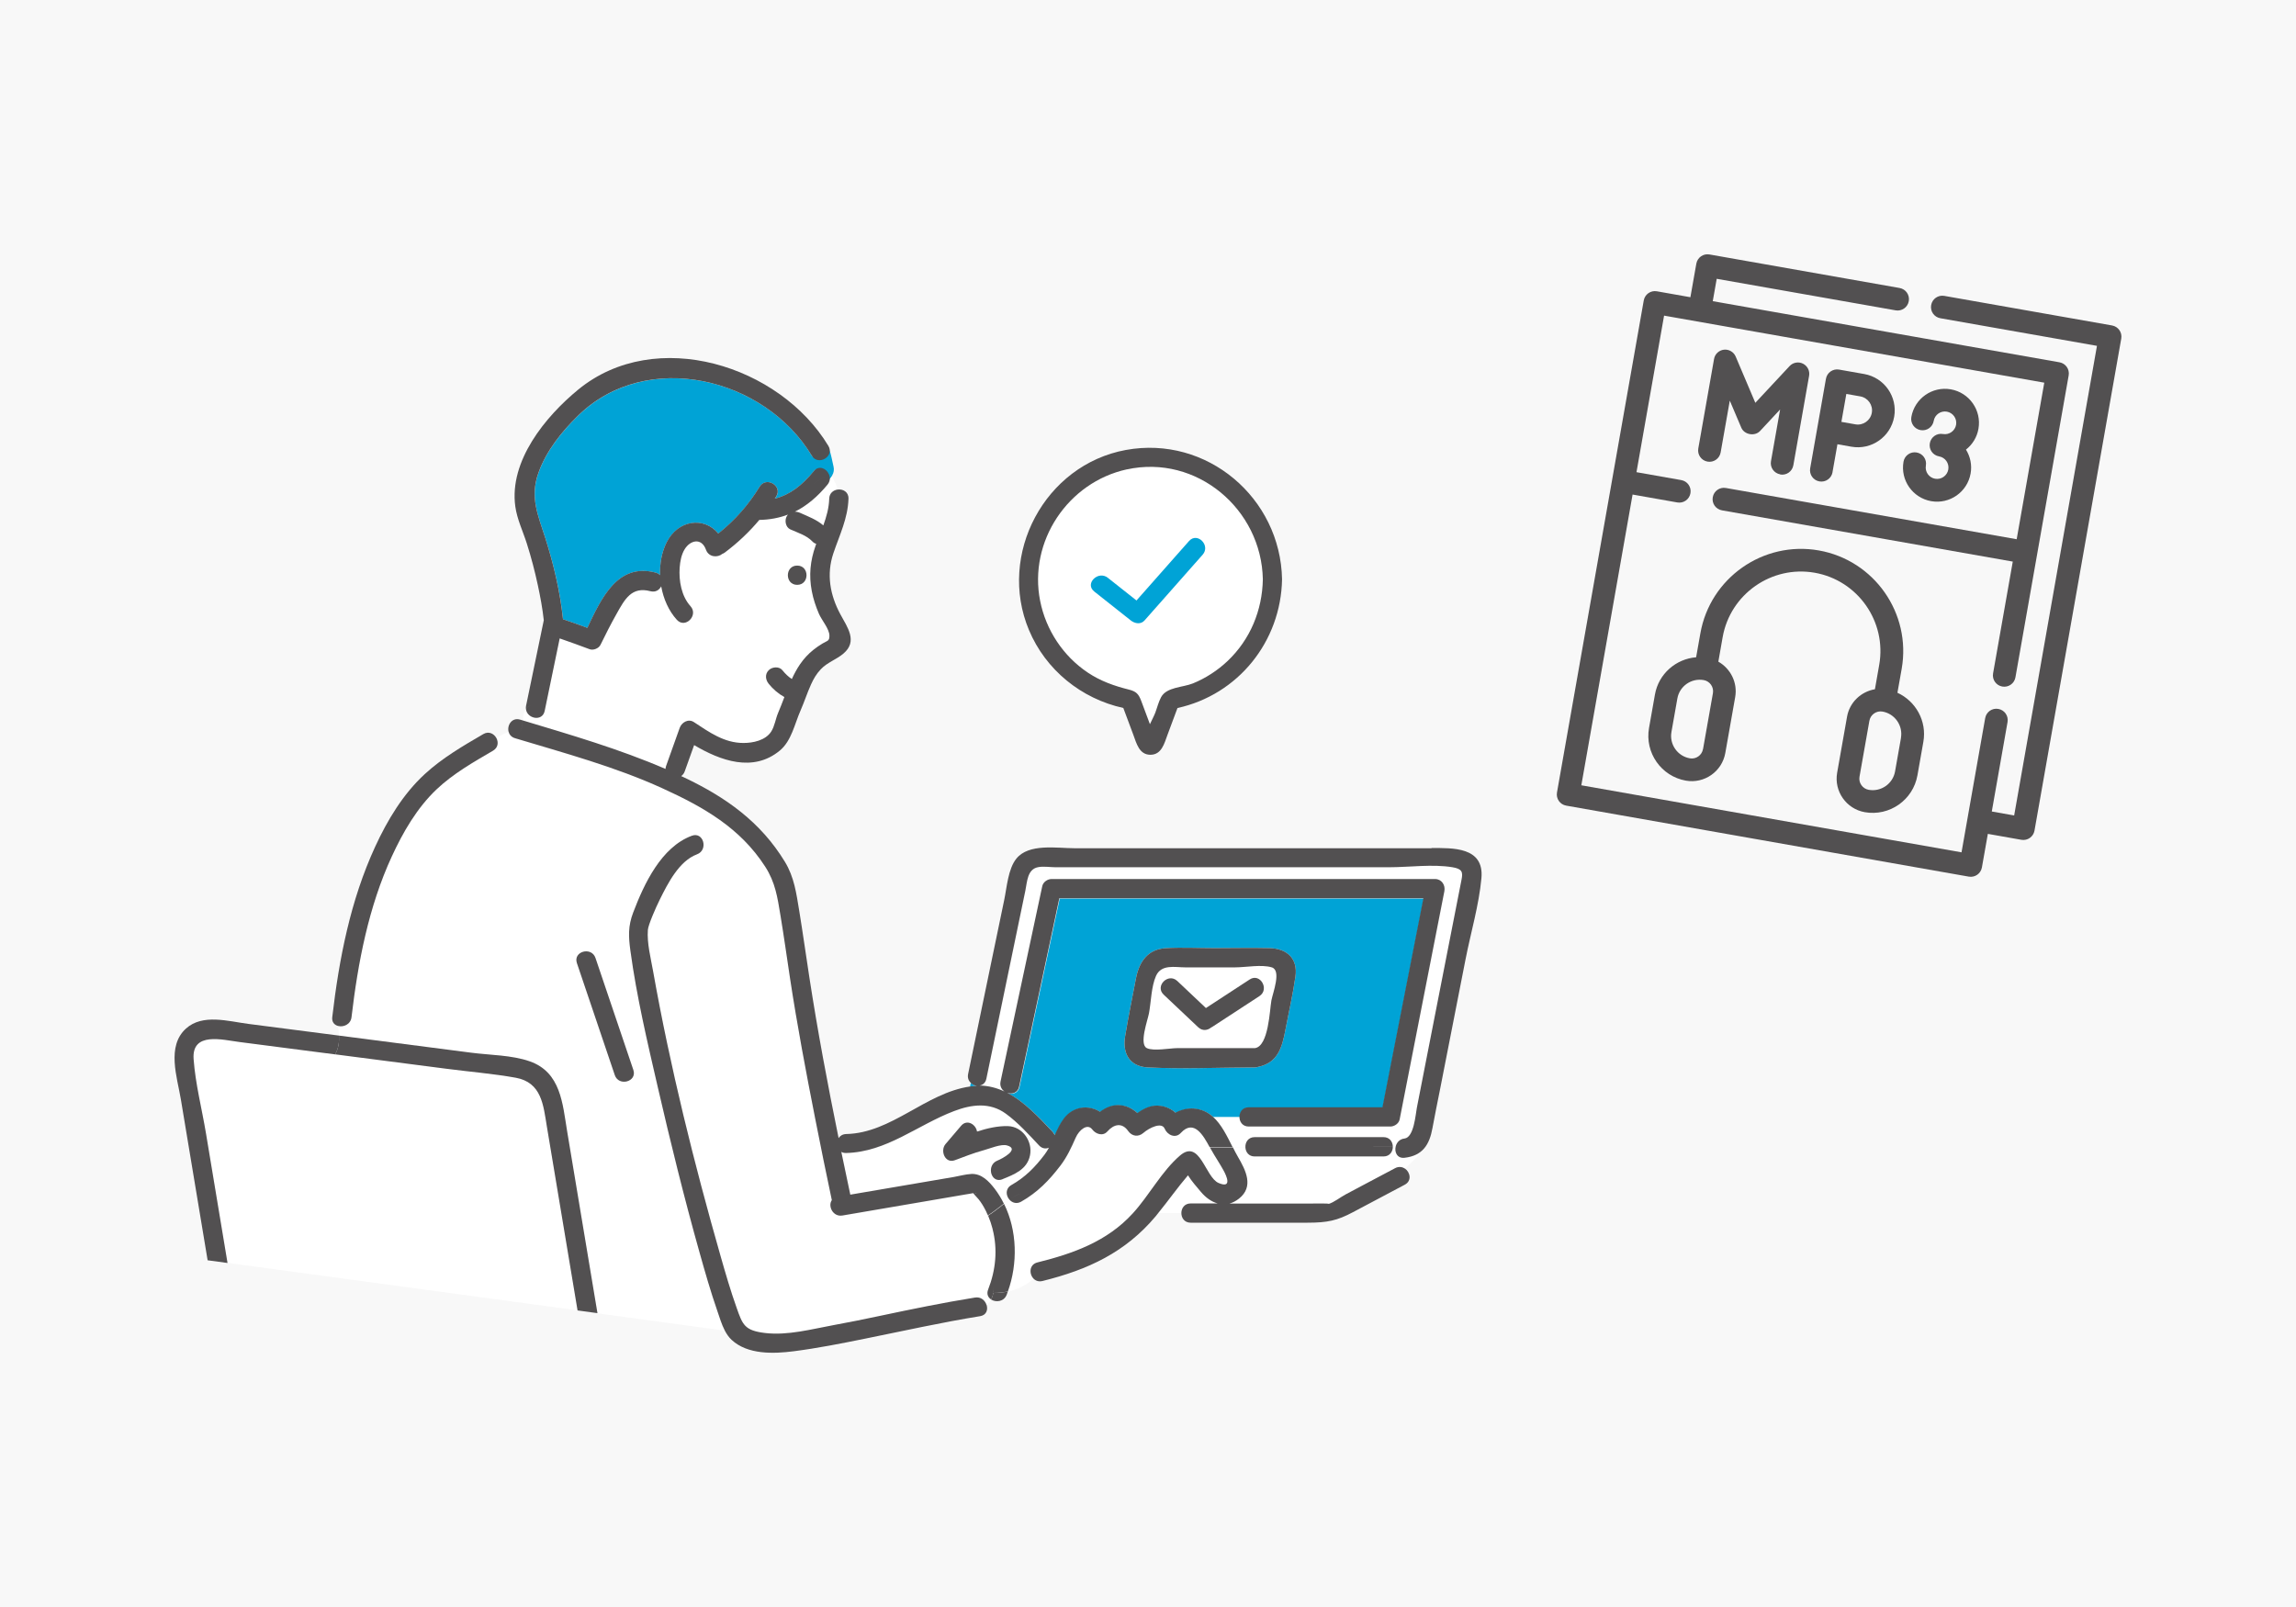 <?xml version="1.0" encoding="UTF-8"?>
<svg id="_レイヤー_2" data-name="レイヤー 2" xmlns="http://www.w3.org/2000/svg" viewBox="0 0 465 325.5">
  <defs>
    <style>
      .cls-1 {
        fill: #f8f8f8;
      }

      .cls-1, .cls-2, .cls-3, .cls-4 {
        stroke-width: 0px;
      }

      .cls-2 {
        fill: #525051;
      }

      .cls-3 {
        fill: #00a3d6;
      }

      .cls-4 {
        fill: #fff;
      }
    </style>
  </defs>
  <g id="_レイヤー_1-2" data-name="レイヤー 1">
    <g>
      <rect class="cls-1" width="465" height="325.5"/>
      <g>
        <g>
          <path class="cls-4" d="m284.53,234.55c-1.52.18-2.1-1.21-1.76-2.38h-.68c.05,1.01-.57,2.06-1.88,2.06h-26.1c-1.2,0-1.82-.89-1.87-1.83h-2.55c.33.66.66,1.29.99,1.87,1.61,2.77,3.31,6.08.24,8.5-.63.5-1.27.82-1.91,1h15.28c.47,0,.93,0,1.4,0,.45,0,3.86-.06,3.35.09,1.11-.33,2.43-1.39,3.46-1.93,1.6-.85,3.2-1.7,4.8-2.55,1.74-.92,3.49-1.85,5.23-2.77.75-.4,1.46-.27,2,.1l2.51-2.41.43-.75c-.77.51-1.73.86-2.95,1Z"/>
          <path class="cls-4" d="m210.5,232.08c-2.08-2.2-4.28-4.64-6.72-6.43-3.26-2.39-6.96-1.89-10.51-.54-7.42,2.82-13.66,8.31-21.88,8.49-.38,0-.69-.08-.95-.22.6,2.89,1.2,5.78,1.82,8.66,7.01-1.2,14.01-2.4,21.02-3.59,1.13-.19,2.33-.53,3.48-.6,2.06-.11,3.55,1.44,4.75,3.01.72.94,1.33,1.95,1.85,3,.37-.29.75-.56,1.13-.82-.73-.84-.84-2.24.41-2.95,2.82-1.6,4.78-3.61,6.73-6.18.33-.44.61-.9.87-1.38-.63.26-1.37.2-1.99-.45Zm-1.89,1.94c-.58,2.85-3.18,3.86-5.59,4.83-2.05.82-3.07-1.98-1.74-3.31.19-.19.42-.34.7-.46.9-.36,4.66-2.32,1.98-3.08-1.23-.35-3.49.63-4.67.95-.06.02-.12.04-.18.05-1.95.54-3.82,1.28-5.72,1.99-1.99.75-3.03-1.93-1.9-3.26,1.05-1.24,2.11-2.48,3.16-3.71,1.2-1.41,3-.28,3.22,1.17,2.08-.67,4.21-1.16,6.27-1.1,2.95.08,5.04,3.1,4.46,5.92Z"/>
          <path class="cls-3" d="m197.41,241.67c.26.12.45-.06,0,0h0Z"/>
          <path class="cls-4" d="m247.74,237c-.79-1.41-1.71-2.75-2.48-4.17-.07-.13-.15-.27-.23-.42h-.56.56c-1.23-2.27-3.16-5.77-5.84-2.86-1.1,1.2-2.73.39-3.26-.86-.59-1.41-3.07-.22-4.33.86-1.01.87-2.31.69-3.06-.39-1.25-1.79-2.92-1.39-4.21.08-.91,1.04-2.37.53-3.06-.39-.98-1.31-2.66.07-3.36,1.65-.9,2.01-1.73,3.86-3.07,5.63-2.3,3.03-4.66,5.46-7.98,7.34-.94.53-1.84.21-2.38-.42-.38.26-.76.54-1.13.82,2.68,5.42,2.79,12.11.77,17.74,1.92-.4,3.66-1.24,5.2-2.61-.93-.96-.9-2.86.78-3.28,7.29-1.81,14.14-4.27,19.31-9.93,3.31-3.62,5.84-8.54,9.57-11.72,4.04-3.46,5.1,4.4,7.82,5.56,2.75,1.17,1.67-1.35.96-2.62Z"/>
          <path class="cls-3" d="m197.85,219.94c-.46-.07-.9-.29-1.24-.62l-.14.75s.1-.02.15-.02c.42-.06.83-.09,1.23-.1Z"/>
          <path class="cls-4" d="m241.14,243.78h5.47c-1.27-.35-2.44-1.21-3.4-2.35-.85-1.01-1.88-2.17-2.61-3.35-2.1,2.45-3.96,5.1-6,7.61h4.66c.02-.96.65-1.9,1.88-1.9Z"/>
          <path class="cls-3" d="m167.94,91.12c-.84.46-2.9,2.24-3.53,1.18-9.54-15.85-33.44-21.66-47.31-8.12-3.34,3.26-6.47,7.17-8.05,11.62-1.76,4.97-.08,8.54,1.43,13.29,1.67,5.28,2.98,10.81,3.55,16.34,1.65.55,3.29,1.15,4.93,1.75,2.83-6.01,6.13-13.21,13.83-11.19.39.1.68.29.9.52-.09-2.34.33-4.66,1.32-6.63,2.3-4.61,7.62-5.27,10.47-1.81,3.35-2.64,6.16-5.85,8.38-9.49,1.31-2.14,4.68-.18,3.37,1.97-.1.16-.2.3-.3.46,3.13-.81,5.53-2.73,7.9-5.58,1.02-1.23,2.52.72,3.06,1.86.09-.07.38-.54.65-1,.32-.54.42-1.18.27-1.79-.28-1.13-.52-2.72-.87-3.38Z"/>
          <path class="cls-4" d="m168.54,96.55c-.16.14-.32.28-.49.4.31.66.12.53-.46,1.23-1.99,2.41-4.15,4.25-6.61,5.47.35,0,.71.07,1.05.22,1.66.75,3.35,1.36,4.73,2.55.62-1.73,1.12-3.48,1.19-5.4.04-1.12.83-1.73,1.69-1.86-.29-1.23-.57-1.46-1.11-2.62Z"/>
          <path class="cls-4" d="m165.87,124.35c-.64-1.48-1.15-3.01-1.45-4.6-.6-3.18-.32-6.13.76-9.18.04-.13.09-.25.14-.38-.27-.09-.53-.25-.78-.5-1.2-1.25-2.94-1.76-4.48-2.45-.96-.44-1.19-1.83-.7-2.67.07-.12.15-.23.23-.32-1.76.67-3.68,1.04-5.8,1.08-2.05,2.45-4.38,4.65-6.98,6.6-.17.13-.34.21-.5.27-.94.8-2.76.72-3.32-.83-.9-2.5-3.19-1.96-4.32-.1-.67,1.09-.92,2.46-1.01,3.72-.19,2.65.35,5.78,2.19,7.81,1.68,1.86-1.07,4.62-2.76,2.76-1.64-1.81-2.71-4.23-3.17-6.78-.37.74-1.15,1.26-2.18.99-3.82-1-5.18,1.58-6.89,4.64-1.14,2.03-2.2,4.11-3.22,6.21-.35.72-1.45,1.17-2.2.9-2.02-.75-4.04-1.5-6.07-2.19-1.01,4.9-2.03,9.8-3.04,14.69-.46,2.23-3.57,1.58-3.79-.38-.5.66-.58,1.5-.64,2.33,9.76,2.93,19.56,5.78,28.92,9.83,0-.19.04-.38.11-.59.92-2.58,1.84-5.15,2.76-7.73.4-1.12,1.74-1.9,2.87-1.17,3.1,2.04,6.13,4.23,10.02,4.23,1.96,0,4.49-.52,5.64-2.31.71-1.11.89-2.61,1.41-3.81.44-1.02.85-2.1,1.26-3.18-1.22-.67-2.3-1.6-3.17-2.68-.66-.82-.81-1.95,0-2.76.69-.69,2.1-.82,2.76,0,.62.76,1.2,1.33,1.92,1.79.5-1.07,1.04-2.11,1.69-3.04.75-1.07,1.63-2.03,2.64-2.85.59-.48,1.22-.91,1.87-1.3.99-.61,1.43-.44,1.41-1.62-.02-1.36-1.59-3.14-2.12-4.4Zm-4.42-5.9c-2.52,0-2.51-3.9,0-3.9s2.51,3.9,0,3.9Z"/>
          <path class="cls-4" d="m284.53,230.65c1.92-.22,2.24-4.88,2.5-6.22.73-3.75,1.47-7.5,2.2-11.25,1.78-9.1,3.57-18.2,5.35-27.31.5-2.55,1-5.1,1.5-7.65.3-1.55.13-2.19-1.84-2.52-4.02-.67-8.74,0-12.8,0h-67.58c-1.1,0-2.53-.24-3.61,0-2.11.46-2.13,2.95-2.51,4.74-2.63,12.7-5.27,25.41-7.9,38.11-.17.84-.73,1.27-1.37,1.37,1.82.03,3.49.48,5.05,1.21-.6-.42-1-1.13-.8-2.04,2.82-13.19,5.63-26.38,8.45-39.57.18-.83,1.07-1.43,1.88-1.43h77.67c1.34,0,2.12,1.24,1.88,2.47-3.02,15.41-6.04,30.82-9.06,46.23-.16.83-1.08,1.43-1.88,1.43h-28.68c-1.28,0-1.9-1.01-1.88-2h-5.41c1.73,1.54,2.89,3.98,4,6.16h2.55c-.06-1.02.56-2.08,1.87-2.08h26.1c1.21,0,1.83.9,1.88,1.84h.68c.21-.75.8-1.41,1.76-1.52Z"/>
          <path class="cls-3" d="m252.98,224.34h27.08c2.76-14.11,5.53-28.22,8.29-42.33h-73.73c-2.71,12.71-5.43,25.42-8.14,38.13-.27,1.29-1.43,1.61-2.4,1.28,3.52,1.82,6.46,5.02,9.18,7.9.2.22.34.45.43.68.53-1.2,1.07-2.38,1.86-3.41,1.92-2.5,4.97-2.78,7.32-1.34,2.5-1.94,5.29-1.75,7.57.26,1.37-1,2.87-1.71,4.68-1.46,1.18.17,2.2.66,3.03,1.39,2.04-1.15,4.57-1.19,6.67.12.31.2.61.43.89.68h5.41c.02-.96.65-1.9,1.88-1.9Zm-20.51-8.13c-3.76-.19-5.17-2.87-4.6-6.33.64-3.89,1.46-7.77,2.18-11.64.64-3.4,2.35-5.99,6.14-6.2,3.25-.17,6.55,0,9.8,0,3.7,0,7.42-.09,11.12,0,3.49.09,5.77,2.07,5.25,5.76-.51,3.6-1.35,7.19-2.02,10.76-.68,3.65-1.58,6.72-5.52,7.53-.2.07-.42.12-.67.12-.18.02-.34.02-.49,0-7.04.02-14.16.34-21.19,0Z"/>
          <path class="cls-4" d="m200.12,261.22c1.55-3.95,1.97-8.14.9-12.28-.24-.92-.54-1.82-.91-2.69-1.26.78-2.61,1.35-4.21,1.35,1.6,0,2.95-.56,4.21-1.35-.25-.59-.52-1.18-.85-1.73-.41-.7-.86-1.39-1.42-1.97-.09-.09-.49-.52-.71-.81-.46.1-.94.16-1.4.24-1.67.29-3.34.57-5.02.86-6.69,1.14-13.37,2.29-20.06,3.43-1.94.33-2.99-1.92-2.15-3.11-1.16-5.48-2.28-10.97-3.36-16.47-1.87-9.49-3.67-19-5.12-28.56-.63-4.19-1.23-8.38-1.91-12.56-.62-3.76-1.05-6.78-3.11-9.97-5.07-7.87-12.55-12.09-20.83-15.87-9.56-4.36-19.81-7.12-29.84-10.14-.74-.22-1.16-.74-1.3-1.32-.9.29-1.73.73-2.51,1.24.46.84.39,1.96-.67,2.58-4,2.33-8.03,4.61-11.42,7.82-3.98,3.77-6.81,8.65-9.08,13.6-4.7,10.19-6.86,21.48-8.16,32.56-.17,1.48-1.63,2.07-2.72,1.78.08.65.15,1.3.19,1.95,8.94,1.16,17.88,2.31,26.82,3.47,3.77.49,8.21.47,11.83,1.75,6.29,2.23,6.63,8.56,7.55,14.1,2.05,12.3,4.1,24.6,6.15,36.9l25.77,3.5c-.64-1.24-1.05-2.65-1.48-3.89-1.36-3.91-2.5-7.9-3.62-11.89-3.11-11.1-5.88-22.3-8.47-33.54-2.1-9.11-4.26-18.28-5.53-27.55-.4-2.92-.5-5.01.57-7.81,2.2-5.77,5.66-13.22,11.87-15.52,2.36-.87,3.37,2.9,1.04,3.76-3.62,1.34-5.9,5.87-7.51,9.11-.86,1.72-2.36,5.21-2.44,6.2-.19,2.71.58,5.67,1.05,8.32,3.46,19.47,8.28,38.86,13.71,57.87.99,3.47,2,6.94,3.21,10.34,1.22,3.45,1.6,4.62,5.76,5.12,4.58.55,9.46-.79,13.95-1.61,3.1-.57,6.2-1.19,9.28-1.85,6.41-1.37,12.82-2.68,19.29-3.72,1.19-.19,2.04.58,2.33,1.48.37-.32.69-.68.93-1.08-.61-.39-.95-1.09-.6-1.99Zm-71.84-44.5c.81,2.39-2.96,3.4-3.76,1.04-2.56-7.56-5.11-15.12-7.67-22.68-.81-2.39,2.96-3.4,3.76-1.04,2.56,7.56,5.11,15.12,7.67,22.68Z"/>
          <path class="cls-4" d="m110.76,228.13c-.72-4.29-1.05-8.9-6.33-9.85-4.58-.82-9.29-1.2-13.91-1.8-7.54-.98-15.09-1.95-22.63-2.93-.04.07-.07.14-.11.21.04-.07.07-.14.11-.21-6.46-.84-12.93-1.67-19.39-2.51-3.39-.44-9.68-2.16-9.29,3.46.35,4.98,1.68,10.08,2.5,15.01,1.46,8.76,2.91,17.53,4.37,26.29l70.9,9.62c-2.07-12.43-4.14-24.86-6.22-37.29Z"/>
          <path class="cls-2" d="m200.71,263.21c.97.63,2.61.47,3.17-.96.08-.21.16-.43.23-.65-.94.2-1.93.29-2.96.3-.06.48-.21.92-.44,1.31Z"/>
          <path class="cls-2" d="m284.54,236.72l-1.68,1.61,1.68-1.61c-.54-.38-1.25-.5-2-.1-1.74.92-3.49,1.85-5.23,2.77-1.6.85-3.2,1.7-4.8,2.55-1.03.55-2.35,1.61-3.46,1.93.5-.15-2.9-.09-3.35-.09-.47,0-.93,0-1.4,0h-15.28c.63-.18,1.27-.5,1.91-1,3.07-2.43,1.37-5.74-.24-8.5-.33-.57-.66-1.21-.99-1.87h-4.65c.08.15.15.29.23.42.78,1.42,1.7,2.75,2.48,4.17.71,1.27,1.79,3.79-.96,2.62-2.72-1.16-3.78-9.02-7.82-5.56-3.72,3.19-6.25,8.1-9.57,11.72-5.17,5.66-12.01,8.12-19.31,9.93-1.67.42-1.71,2.32-.78,3.28.54-.48,1.06-1.03,1.55-1.65-.49.62-1.01,1.16-1.55,1.65.42.43,1.05.67,1.81.48,9.21-2.28,16.79-5.79,22.94-13.13.18-.22.36-.44.53-.67h-3.39,3.39c2.04-2.5,3.9-5.16,6-7.61.73,1.18,1.76,2.34,2.61,3.35.96,1.15,2.13,2,3.4,2.35h-5.47c-1.23,0-1.86.94-1.88,1.9h1.19-1.19c-.02.99.6,2,1.88,2,7.87,0,15.75.02,23.62,0,4.1,0,6.05-.43,9.25-2.13,3.5-1.86,7-3.71,10.5-5.57,1.47-.78,1.1-2.52.03-3.27Z"/>
          <path class="cls-2" d="m289.97,171.81h-72.37c-3.56,0-9.25-1.03-11.77,2.12-1.67,2.09-1.91,5.77-2.45,8.36-.93,4.46-1.85,8.93-2.78,13.39-1.51,7.29-3.02,14.57-4.53,21.86-.16.76.1,1.37.53,1.79l.48-2.55-.48,2.55c.34.33.78.55,1.24.62-.4.01-.81.05-1.23.1-.05,0-.1.02-.15.02l-.8,4.28.8-4.28c-9.02,1.31-15.86,9.43-25.08,9.63-.72.02-1.23.35-1.54.82-2.21-10.83-4.25-21.69-5.93-32.61-.69-4.47-1.31-8.94-2.04-13.4-.59-3.57-1.01-6.84-2.91-9.96-4.92-8.08-11.94-13.05-20.33-17.04-.22-.11-.45-.21-.67-.31.31-.22.57-.54.72-.97.63-1.77,1.26-3.54,1.9-5.31,5.33,3.16,11.95,5.58,17.35,1.11,2.37-1.96,3-5.39,4.19-8.09.77-1.75,1.35-3.58,2.14-5.32.52-1.14,1.07-2.1,1.96-3.05,1.35-1.43,3.17-1.97,4.61-3.2,2.93-2.49.79-5.31-.64-7.96-2.1-3.91-2.84-8.1-1.41-12.34,1.26-3.74,2.92-7.02,3.06-11.05.05-1.39-1.13-2.01-2.21-1.86.3,1.27.43,2.6.25,4.03.18-1.43.06-2.76-.25-4.03-.86.12-1.66.74-1.69,1.86-.06,1.92-.57,3.67-1.19,5.4-1.38-1.18-3.06-1.8-4.73-2.55-.34-.15-.7-.23-1.05-.22,2.46-1.22,4.61-3.06,6.61-5.47.58-.7.58-1.51.27-2.17-1.23.92-2.75,1.56-3.82,2.63,1.08-1.08,2.59-1.71,3.82-2.63-.53-1.15-2.01-1.82-3.03-.59-2.36,2.85-4.76,4.78-7.9,5.58.1-.15.2-.3.3-.46,1.31-2.15-2.06-4.11-3.37-1.97-2.22,3.64-5.04,6.85-8.38,9.49-2.86-3.46-8.17-2.8-10.47,1.81-.98,1.97-1.4,4.3-1.32,6.63-.22-.23-.51-.42-.9-.52-7.7-2.02-10.99,5.18-13.83,11.19-1.64-.6-3.28-1.2-4.93-1.75-.58-5.53-1.88-11.06-3.55-16.34-1.51-4.75-3.19-8.32-1.43-13.29,1.58-4.45,4.71-8.36,8.05-11.62,13.86-13.54,37.76-7.73,47.31,8.12.63,1.05,1.77,1.12,2.61.65-.59-1.12-1.17-2.25-1.68-3.42.5,1.17,1.09,2.3,1.68,3.42.87-.48,1.42-1.52.76-2.62-9.81-16.29-34.96-24.28-50.66-11.41-6.65,5.46-14.02,14.44-12.75,23.66.36,2.61,1.55,5.04,2.34,7.54.88,2.77,1.62,5.59,2.23,8.44.5,2.33.94,4.7,1.2,7.08-1.2,5.78-2.39,11.55-3.59,17.33-.05.23-.05.45-.02.66.22-.29.51-.55.92-.75-.41.21-.7.47-.92.75.21,1.96,3.33,2.61,3.79.38,1.01-4.9,2.03-9.8,3.04-14.69,2.04.69,4.06,1.45,6.07,2.19.75.28,1.85-.17,2.2-.9,1.02-2.1,2.08-4.18,3.22-6.21,1.71-3.06,3.08-5.64,6.89-4.64,1.03.27,1.8-.25,2.18-.99.46,2.55,1.53,4.98,3.17,6.78,1.69,1.87,4.44-.9,2.76-2.76-1.84-2.03-2.38-5.16-2.19-7.81.09-1.26.34-2.63,1.01-3.72,1.13-1.85,3.42-2.4,4.32.1.56,1.55,2.38,1.63,3.32.83.17-.06.33-.14.5-.27,2.6-1.95,4.93-4.15,6.98-6.6,2.12-.04,4.04-.41,5.8-1.08-.09.1-.16.2-.23.32-.49.84-.26,2.23.7,2.67,1.54.7,3.29,1.2,4.48,2.45.24.26.51.41.78.5-.05.13-.09.25-.14.38-1.08,3.05-1.37,6-.76,9.18.3,1.59.81,3.11,1.45,4.6.54,1.26,2.1,3.04,2.12,4.4.02,1.18-.42,1.01-1.41,1.62-.65.4-1.28.82-1.87,1.3-1.02.82-1.9,1.78-2.64,2.85-.65.94-1.2,1.97-1.69,3.04-.72-.47-1.3-1.03-1.92-1.79-.66-.82-2.07-.69-2.76,0-.81.81-.66,1.94,0,2.76.87,1.08,1.95,2.01,3.17,2.68-.42,1.09-.82,2.16-1.26,3.18-.52,1.21-.7,2.7-1.41,3.81-1.15,1.79-3.68,2.32-5.64,2.31-3.89,0-6.91-2.19-10.02-4.23-1.12-.74-2.47.05-2.87,1.17-.92,2.58-1.84,5.15-2.76,7.73-.08.21-.1.41-.11.59-9.36-4.04-19.16-6.89-28.92-9.83-.07,1.08-.12,2.15-1.05,2.77.93-.62.97-1.68,1.05-2.77-.18-.05-.35-.11-.53-.16-1.67-.5-2.67,1.14-2.34,2.44.17-.06.34-.12.52-.17-.18.04-.35.11-.52.17.15.58.56,1.1,1.3,1.32,10.03,3.02,20.28,5.78,29.84,10.14,8.29,3.78,15.76,8,20.83,15.87,2.06,3.19,2.49,6.21,3.11,9.97.69,4.18,1.28,8.37,1.91,12.56,1.45,9.56,3.25,19.07,5.12,28.56,1.08,5.5,2.2,10.99,3.36,16.47-.84,1.18.21,3.44,2.15,3.11,6.69-1.14,13.37-2.29,20.06-3.43,1.67-.29,3.34-.57,5.02-.86.46-.08.94-.14,1.4-.24.22.29.62.72.71.81.56.58,1.02,1.28,1.42,1.97.33.56.6,1.14.85,1.73,1.12-.7,2.16-1.57,3.23-2.38-.52-1.05-1.13-2.06-1.85-3-1.2-1.56-2.69-3.12-4.75-3.01-1.15.06-2.35.4-3.48.6-7.01,1.2-14.01,2.4-21.02,3.59-.61-2.88-1.22-5.77-1.82-8.66.26.14.58.23.95.22,8.22-.18,14.46-5.67,21.88-8.49,3.55-1.35,7.24-1.85,10.51.54,2.45,1.79,4.65,4.22,6.72,6.43.62.65,1.36.71,1.99.45-.26.48-.54.94-.87,1.38-1.95,2.57-3.91,4.58-6.73,6.18-1.25.71-1.14,2.11-.41,2.95.79-.54,1.61-1.01,2.5-1.3-.89.3-1.71.76-2.5,1.3.55.63,1.44.95,2.38.42,3.32-1.88,5.68-4.32,7.98-7.34,1.34-1.77,2.18-3.62,3.07-5.63.7-1.58,2.38-2.96,3.36-1.65.7.93,2.15,1.43,3.06.39,1.29-1.47,2.96-1.87,4.21-.08.76,1.08,2.06,1.26,3.06.39,1.26-1.08,3.74-2.27,4.33-.86.53,1.26,2.16,2.06,3.26.86,2.68-2.91,4.61.59,5.84,2.86h4.65c-1.1-2.18-2.27-4.63-4-6.16h-4.06,4.06c-.28-.25-.58-.48-.89-.68-2.1-1.31-4.63-1.27-6.67-.12-.82-.73-1.84-1.22-3.03-1.39-1.81-.26-3.31.46-4.68,1.46-2.27-2.01-5.07-2.2-7.57-.26-2.34-1.44-5.4-1.16-7.32,1.34-.79,1.03-1.33,2.21-1.86,3.41-.09-.23-.22-.46-.43-.68-2.72-2.88-5.66-6.08-9.18-7.9.97.33,2.13.01,2.4-1.28,2.71-12.71,5.43-25.42,8.14-38.13h73.73c-2.76,14.11-5.53,28.22-8.29,42.33h-27.08c-1.24,0-1.86.94-1.88,1.9h1.68-1.68c-.02.99.6,2,1.88,2h28.68c.8,0,1.72-.6,1.88-1.43,3.02-15.41,6.04-30.82,9.06-46.23.24-1.23-.54-2.47-1.88-2.47h-77.67c-.81,0-1.7.6-1.88,1.43-2.82,13.19-5.63,26.38-8.45,39.57-.19.91.2,1.62.8,2.04-1.56-.73-3.23-1.18-5.05-1.21.63-.1,1.19-.53,1.37-1.37,2.63-12.7,5.27-25.41,7.9-38.11.37-1.79.39-4.28,2.51-4.74,1.09-.24,2.51,0,3.61,0h67.58c4.06,0,8.78-.67,12.8,0,1.97.33,2.15.97,1.84,2.52-.5,2.55-1,5.1-1.5,7.65-1.78,9.1-3.57,18.2-5.35,27.31-.73,3.75-1.47,7.5-2.2,11.25-.26,1.34-.58,6-2.5,6.22-.96.11-1.55.77-1.76,1.52h1.05-1.05c-.34,1.17.24,2.55,1.76,2.38,3.68-.42,5.06-2.66,5.66-6,.47-2.61,1.02-5.21,1.53-7.81,1.72-8.79,3.44-17.58,5.17-26.37,1.05-5.38,2.72-10.99,3.22-16.46.58-6.37-5.84-6.1-10.14-6.1Zm-159.75-54.3c1.3.65,1.95-1.3,3.25-.65-1.3-.65-1.95,1.3-3.25.65Zm67.2,124.17c.45-.06.26.12,0,0h0Z"/>
          <path class="cls-2" d="m201.02,248.93c1.07,4.14.65,8.33-.9,12.28-.35.9,0,1.6.6,1.99.23-.4.38-.84.44-1.31-.01,0-.03,0-.04,0,.01,0,.03,0,.04,0,.05-.41.05-.84-.04-1.3.09.46.1.89.04,1.3,1.03,0,2.02-.1,2.96-.3,2.02-5.63,1.91-12.32-.77-17.74-1.06.81-2.11,1.68-3.23,2.38.37.87.67,1.77.91,2.69Z"/>
          <path class="cls-2" d="m161.45,114.56c-2.51,0-2.52,3.9,0,3.9s2.52-3.9,0-3.9Z"/>
          <path class="cls-2" d="m100.52,149.48c-1.24.8-2.36,1.76-3.47,2.5,1.12-.74,2.24-1.69,3.47-2.5-.48-.87-1.53-1.44-2.64-.79-4.15,2.42-8.28,4.82-11.84,8.09-4.4,4.04-7.58,9.34-10.06,14.72-5.01,10.87-7.31,22.71-8.69,34.53-.12,1,.45,1.59,1.18,1.78-.15-1.27-.29-2.53-.04-3.8-.25,1.27-.11,2.53.04,3.8,1.09.29,2.55-.31,2.72-1.78,1.3-11.08,3.46-22.37,8.16-32.56,2.28-4.94,5.1-9.83,9.08-13.6,3.39-3.2,7.42-5.48,11.42-7.82,1.06-.62,1.13-1.74.67-2.58Z"/>
          <path class="cls-2" d="m120.6,194.04c-.8-2.37-4.57-1.35-3.76,1.04,2.56,7.56,5.11,15.12,7.67,22.68.8,2.37,4.57,1.35,3.76-1.04-2.56-7.56-5.11-15.12-7.67-22.68Z"/>
          <path class="cls-2" d="m199.79,264.3c-1.14.97-2.83,1.51-4.53,1.51,1.7,0,3.39-.54,4.53-1.51-.29-.9-1.15-1.68-2.33-1.48-6.48,1.05-12.88,2.36-19.29,3.72-3.09.66-6.18,1.28-9.28,1.85-4.49.82-9.36,2.16-13.95,1.61-4.16-.5-4.54-1.67-5.76-5.12-1.21-3.4-2.22-6.87-3.21-10.34-5.43-19.01-10.25-38.4-13.71-57.87-.47-2.65-1.25-5.61-1.05-8.32.07-.99,1.58-4.48,2.44-6.2,1.61-3.23,3.89-7.77,7.51-9.11,2.34-.86,1.33-4.64-1.04-3.76-6.21,2.3-9.67,9.75-11.87,15.52-1.07,2.8-.97,4.89-.57,7.81,1.26,9.27,3.43,18.44,5.53,27.55,2.59,11.23,5.35,22.44,8.47,33.54,1.12,3.99,2.26,7.98,3.62,11.89.43,1.24.84,2.65,1.48,3.89l4.27.58-4.27-.58c.37.71.81,1.37,1.38,1.9,3.25,3.03,8.5,2.84,12.57,2.32,4.84-.62,9.67-1.58,14.46-2.55,7.77-1.56,15.48-3.3,23.32-4.56,1.28-.21,1.61-1.31,1.3-2.28Z"/>
          <path class="cls-2" d="m278.12,232.17h3.96c-.05-.94-.67-1.84-1.88-1.84h-26.1c-1.31,0-1.93,1.06-1.87,2.08h2.43-2.43c.05.93.67,1.83,1.87,1.83h26.1c1.3,0,1.93-1.05,1.88-2.06h-3.96Z"/>
          <path class="cls-2" d="m203.01,238.85c2.41-.97,5.01-1.97,5.59-4.83.58-2.82-1.52-5.84-4.46-5.92-2.06-.06-4.19.43-6.27,1.1-.22-1.45-2.02-2.58-3.22-1.17-1.05,1.24-2.11,2.48-3.16,3.71-1.13,1.33-.1,4.01,1.9,3.26,1.9-.71,3.77-1.45,5.72-1.99.06-.02.12-.04.18-.05,1.18-.32,3.44-1.3,4.67-.95,2.69.76-1.07,2.72-1.98,3.08-.28.11-.51.27-.7.46-1.33,1.33-.31,4.13,1.74,3.31Z"/>
          <path class="cls-2" d="m114.85,229.08c-.92-5.54-1.26-11.88-7.55-14.1-3.62-1.28-8.06-1.26-11.83-1.75-8.94-1.16-17.88-2.31-26.82-3.47.06,1.27-.07,2.54-.77,3.8,7.54.97,15.09,1.95,22.63,2.93,4.62.6,9.32.98,13.91,1.8,5.29.95,5.62,5.56,6.33,9.85,2.07,12.43,4.14,24.86,6.22,37.29l4.03.55c-2.05-12.3-4.1-24.6-6.15-36.9Z"/>
          <path class="cls-2" d="m68.65,209.76c-6.12-.79-12.24-1.58-18.36-2.37-4.04-.52-9.25-2.11-12.63.95-3.96,3.6-1.79,9.79-1.03,14.34,1.81,10.86,3.61,21.72,5.42,32.59l4.03.55c-1.46-8.76-2.91-17.53-4.37-26.29-.82-4.92-2.14-10.02-2.5-15.01-.4-5.62,5.89-3.89,9.29-3.46,6.46.84,12.93,1.67,19.39,2.51.7-1.27.83-2.54.77-3.8Z"/>
          <path class="cls-4" d="m210.65,121.74c1.18,5.87,4.66,11.15,9.64,14.49,2.57,1.72,5.32,2.7,8.3,3.44,1.52.38,1.98.87,2.52,2.28.6,1.58,1.18,3.16,1.77,4.74.41-.89.87-1.75,1.09-2.34.38-1.01.66-2.21,1.18-3.15,1.12-2.04,4.37-1.93,6.43-2.77,2.6-1.05,5.01-2.63,7.04-4.55,4.58-4.35,7.02-10.26,7.13-16.54-.26-14.19-13.39-25.37-27.55-22.26-11.95,2.62-19.97,14.61-17.55,26.67Zm13.7-4.71c1.94,1.53,3.88,3.07,5.81,4.6,3.55-4.01,7.09-8.03,10.64-12.04,1.67-1.89,4.42.88,2.76,2.76-3.93,4.44-7.85,8.88-11.78,13.33-.76.86-1.97.62-2.76,0-2.48-1.96-4.96-3.93-7.44-5.89-1.97-1.56.81-4.3,2.76-2.76Z"/>
          <path class="cls-2" d="m227.5,143.4c.67,1.8,1.34,3.61,2.02,5.41.64,1.71,1.18,4.07,3.47,4.07s2.83-2.36,3.47-4.07c.67-1.8,1.34-3.6,2.01-5.4,12.28-2.69,20.95-13.47,21.18-26.07-.3-16.49-15.22-29.2-31.63-26.2-16.42,3.01-26.05,21.15-19.63,36.47,3.39,8.09,10.6,13.92,19.11,15.79Zm.71-48.32c14.16-3.1,27.29,8.07,27.55,22.26-.11,6.28-2.55,12.19-7.13,16.54-2.03,1.92-4.45,3.5-7.04,4.55-2.07.83-5.31.72-6.43,2.77-.52.95-.8,2.14-1.18,3.15-.22.59-.68,1.46-1.09,2.34-.59-1.58-1.17-3.17-1.77-4.74-.54-1.4-1-1.9-2.52-2.28-2.97-.74-5.73-1.72-8.3-3.44-4.99-3.34-8.47-8.62-9.64-14.49-2.41-12.06,5.61-24.05,17.55-26.67Z"/>
          <path class="cls-4" d="m238.45,212.31h15.7c2.81-.37,3-7.84,3.34-9.65.3-1.59,2.07-6.1.08-6.71-2.05-.63-5.29,0-7.42,0h-10.12c-2.07,0-4.83-.7-5.92,1.75-.96,2.16-.99,5.28-1.42,7.59-.26,1.38-2.04,6.25-.42,7.03,1.37.66,4.71,0,6.18,0Zm-.02-13.62c1.93,1.83,3.87,3.66,5.8,5.48,2.96-1.93,5.91-3.86,8.87-5.79,2.11-1.38,4.06,2,1.97,3.37-3.2,2.09-6.4,4.17-9.59,6.26-.07.04-.13.07-.2.1-.7.58-1.75.76-2.6-.04-2.34-2.21-4.68-4.42-7.01-6.62-1.83-1.73.93-4.48,2.76-2.76Z"/>
          <path class="cls-2" d="m254.15,216.21c.25,0,.47-.05.67-.12,3.94-.81,4.84-3.88,5.52-7.53.67-3.57,1.51-7.16,2.02-10.76.52-3.69-1.76-5.67-5.25-5.76-3.7-.09-7.42,0-11.12,0-3.25,0-6.56-.17-9.8,0-3.78.2-5.5,2.8-6.14,6.2-.73,3.88-1.54,7.75-2.18,11.64-.57,3.46.85,6.14,4.6,6.33,7.03.35,14.15.02,21.19,0,.15.02.31.02.49,0Zm-21.46-10.93c.43-2.31.47-5.43,1.42-7.59,1.09-2.45,3.85-1.75,5.92-1.75h10.12c2.13,0,5.36-.63,7.42,0,2,.61.22,5.12-.08,6.71-.34,1.81-.54,9.28-3.34,9.65h-15.7c-1.47,0-4.82.66-6.18,0-1.62-.78.16-5.65.42-7.03Z"/>
          <path class="cls-2" d="m242.68,208.08c.85.8,1.9.63,2.6.04.07-.03.13-.06.2-.1,3.2-2.09,6.4-4.17,9.59-6.26,2.1-1.37.14-4.75-1.97-3.37-2.96,1.93-5.91,3.86-8.87,5.79-1.93-1.83-3.87-3.66-5.8-5.48-1.83-1.72-4.59,1.03-2.76,2.76,2.34,2.21,4.68,4.42,7.01,6.62Z"/>
          <path class="cls-3" d="m221.59,119.79c2.48,1.96,4.96,3.93,7.44,5.89.79.62,2,.86,2.76,0,3.93-4.44,7.85-8.88,11.78-13.33,1.66-1.88-1.09-4.65-2.76-2.76-3.55,4.01-7.09,8.03-10.64,12.04-1.94-1.53-3.88-3.07-5.81-4.6-1.95-1.54-4.73,1.2-2.76,2.76Z"/>
        </g>
        <g>
          <path class="cls-2" d="m427.74,65.92l-33.97-5.99c-1.25-.22-2.44.61-2.66,1.87s.61,2.44,1.87,2.66l31.71,5.59-16.77,95.12-4.53-.8,3.19-18.12c.22-1.25-.61-2.44-1.87-2.66s-2.44.61-2.66,1.87l-4.79,27.18-77-13.58,10.38-58.89,9.06,1.6c1.25.22,2.44-.61,2.66-1.87s-.61-2.44-1.87-2.66l-9.06-1.6,5.59-31.71,77,13.58-5.59,31.71-58.89-10.38c-1.25-.22-2.44.61-2.66,1.87s.61,2.44,1.87,2.66l58.89,10.38-3.99,22.65c-.22,1.25.61,2.44,1.87,2.66,1.25.22,2.44-.61,2.66-1.87l10.78-61.15c.22-1.25-.61-2.44-1.87-2.66l-70.21-12.38.8-4.53,36.24,6.39c1.25.22,2.44-.61,2.66-1.87s-.61-2.44-1.87-2.66l-38.5-6.79c-1.25-.22-2.44.61-2.66,1.87l-1.2,6.79-6.79-1.2c-1.25-.22-2.44.61-2.66,1.87l-17.57,99.65c-.22,1.25.61,2.44,1.87,2.66l81.53,14.38c1.25.22,2.44-.61,2.66-1.87l1.2-6.79,6.79,1.2c1.25.22,2.44-.61,2.66-1.87l17.57-99.65c.22-1.25-.61-2.44-1.87-2.66Z"/>
          <path class="cls-2" d="m391.91,96.97c-1.25-.22-2.09-1.41-1.87-2.66.22-1.25-.61-2.44-1.87-2.66-1.25-.22-2.44.61-2.66,1.87-.66,3.75,1.85,7.33,5.6,7.99,3.75.66,7.33-1.85,7.99-5.6.31-1.74-.07-3.44-.94-4.84,1.29-1.01,2.23-2.49,2.53-4.22.66-3.75-1.85-7.33-5.6-7.99-3.75-.66-7.33,1.85-7.99,5.6-.22,1.25.61,2.44,1.87,2.66s2.44-.61,2.66-1.87,1.42-2.09,2.66-1.87,2.09,1.41,1.87,2.66-1.42,2.09-2.66,1.87-2.44.61-2.66,1.87.61,2.44,1.87,2.66,2.09,1.41,1.87,2.66-1.42,2.09-2.66,1.87Z"/>
          <path class="cls-2" d="m371.13,95.64l1-5.66,2.83.5c4.06.72,7.94-2,8.66-6.06.72-4.06-2-7.94-6.06-8.66l-5.1-.9c-1.25-.22-2.44.61-2.66,1.87l-3.19,18.12c-.22,1.25.61,2.44,1.87,2.66,1.25.22,2.44-.61,2.66-1.87Zm2.8-15.85l2.83.5c1.56.28,2.61,1.77,2.33,3.33s-1.77,2.61-3.33,2.33l-2.83-.5,1-5.66Z"/>
          <path class="cls-2" d="m360.54,96.11c1.25.22,2.44-.61,2.66-1.87l3.19-18.12c.18-1-.33-2-1.24-2.46-.91-.45-2.01-.26-2.71.49l-6.94,7.44-3.98-9.37c-.4-.94-1.37-1.5-2.38-1.39-1.01.12-1.83.88-2,1.89l-3.19,18.12c-.22,1.25.61,2.44,1.87,2.66,1.25.22,2.44-.61,2.66-1.87l1.85-10.48,2.33,5.48c.61,1.43,2.73,1.81,3.8.67l4.06-4.36-1.85,10.48c-.22,1.25.61,2.44,1.87,2.66Z"/>
          <path class="cls-2" d="m374.07,145.2l-2,11.32c-.66,3.75,1.85,7.33,5.6,7.99,5,.88,9.78-2.47,10.66-7.46l1.2-6.79c.74-4.21-1.54-8.24-5.25-9.94l.86-4.85c1.98-11.24-5.55-22-16.79-23.98-11.24-1.98-22,5.55-23.98,16.79l-.86,4.85c-4.07.33-7.59,3.33-8.34,7.54l-1.2,6.79c-.88,5,2.47,9.78,7.46,10.66,3.75.66,7.33-1.85,7.99-5.6l2-11.32c.52-2.95-.94-5.77-3.41-7.18l.87-4.95c1.54-8.74,9.91-14.6,18.65-13.06,8.74,1.54,14.6,9.91,13.06,18.65l-.87,4.95c-2.8.47-5.13,2.63-5.65,5.58Zm-29.17,6.53c-.22,1.25-1.42,2.09-2.66,1.87-2.5-.44-4.17-2.83-3.73-5.33l1.2-6.79c.44-2.5,2.83-4.17,5.33-3.73,1.25.22,2.09,1.41,1.87,2.66l-2,11.32Zm40.1-2.27l-1.2,6.79c-.44,2.5-2.83,4.17-5.33,3.73-1.25-.22-2.09-1.41-1.87-2.66l2-11.32c.22-1.25,1.42-2.09,2.66-1.87,2.5.44,4.17,2.83,3.73,5.33Z"/>
        </g>
      </g>
    </g>
  </g>
</svg>